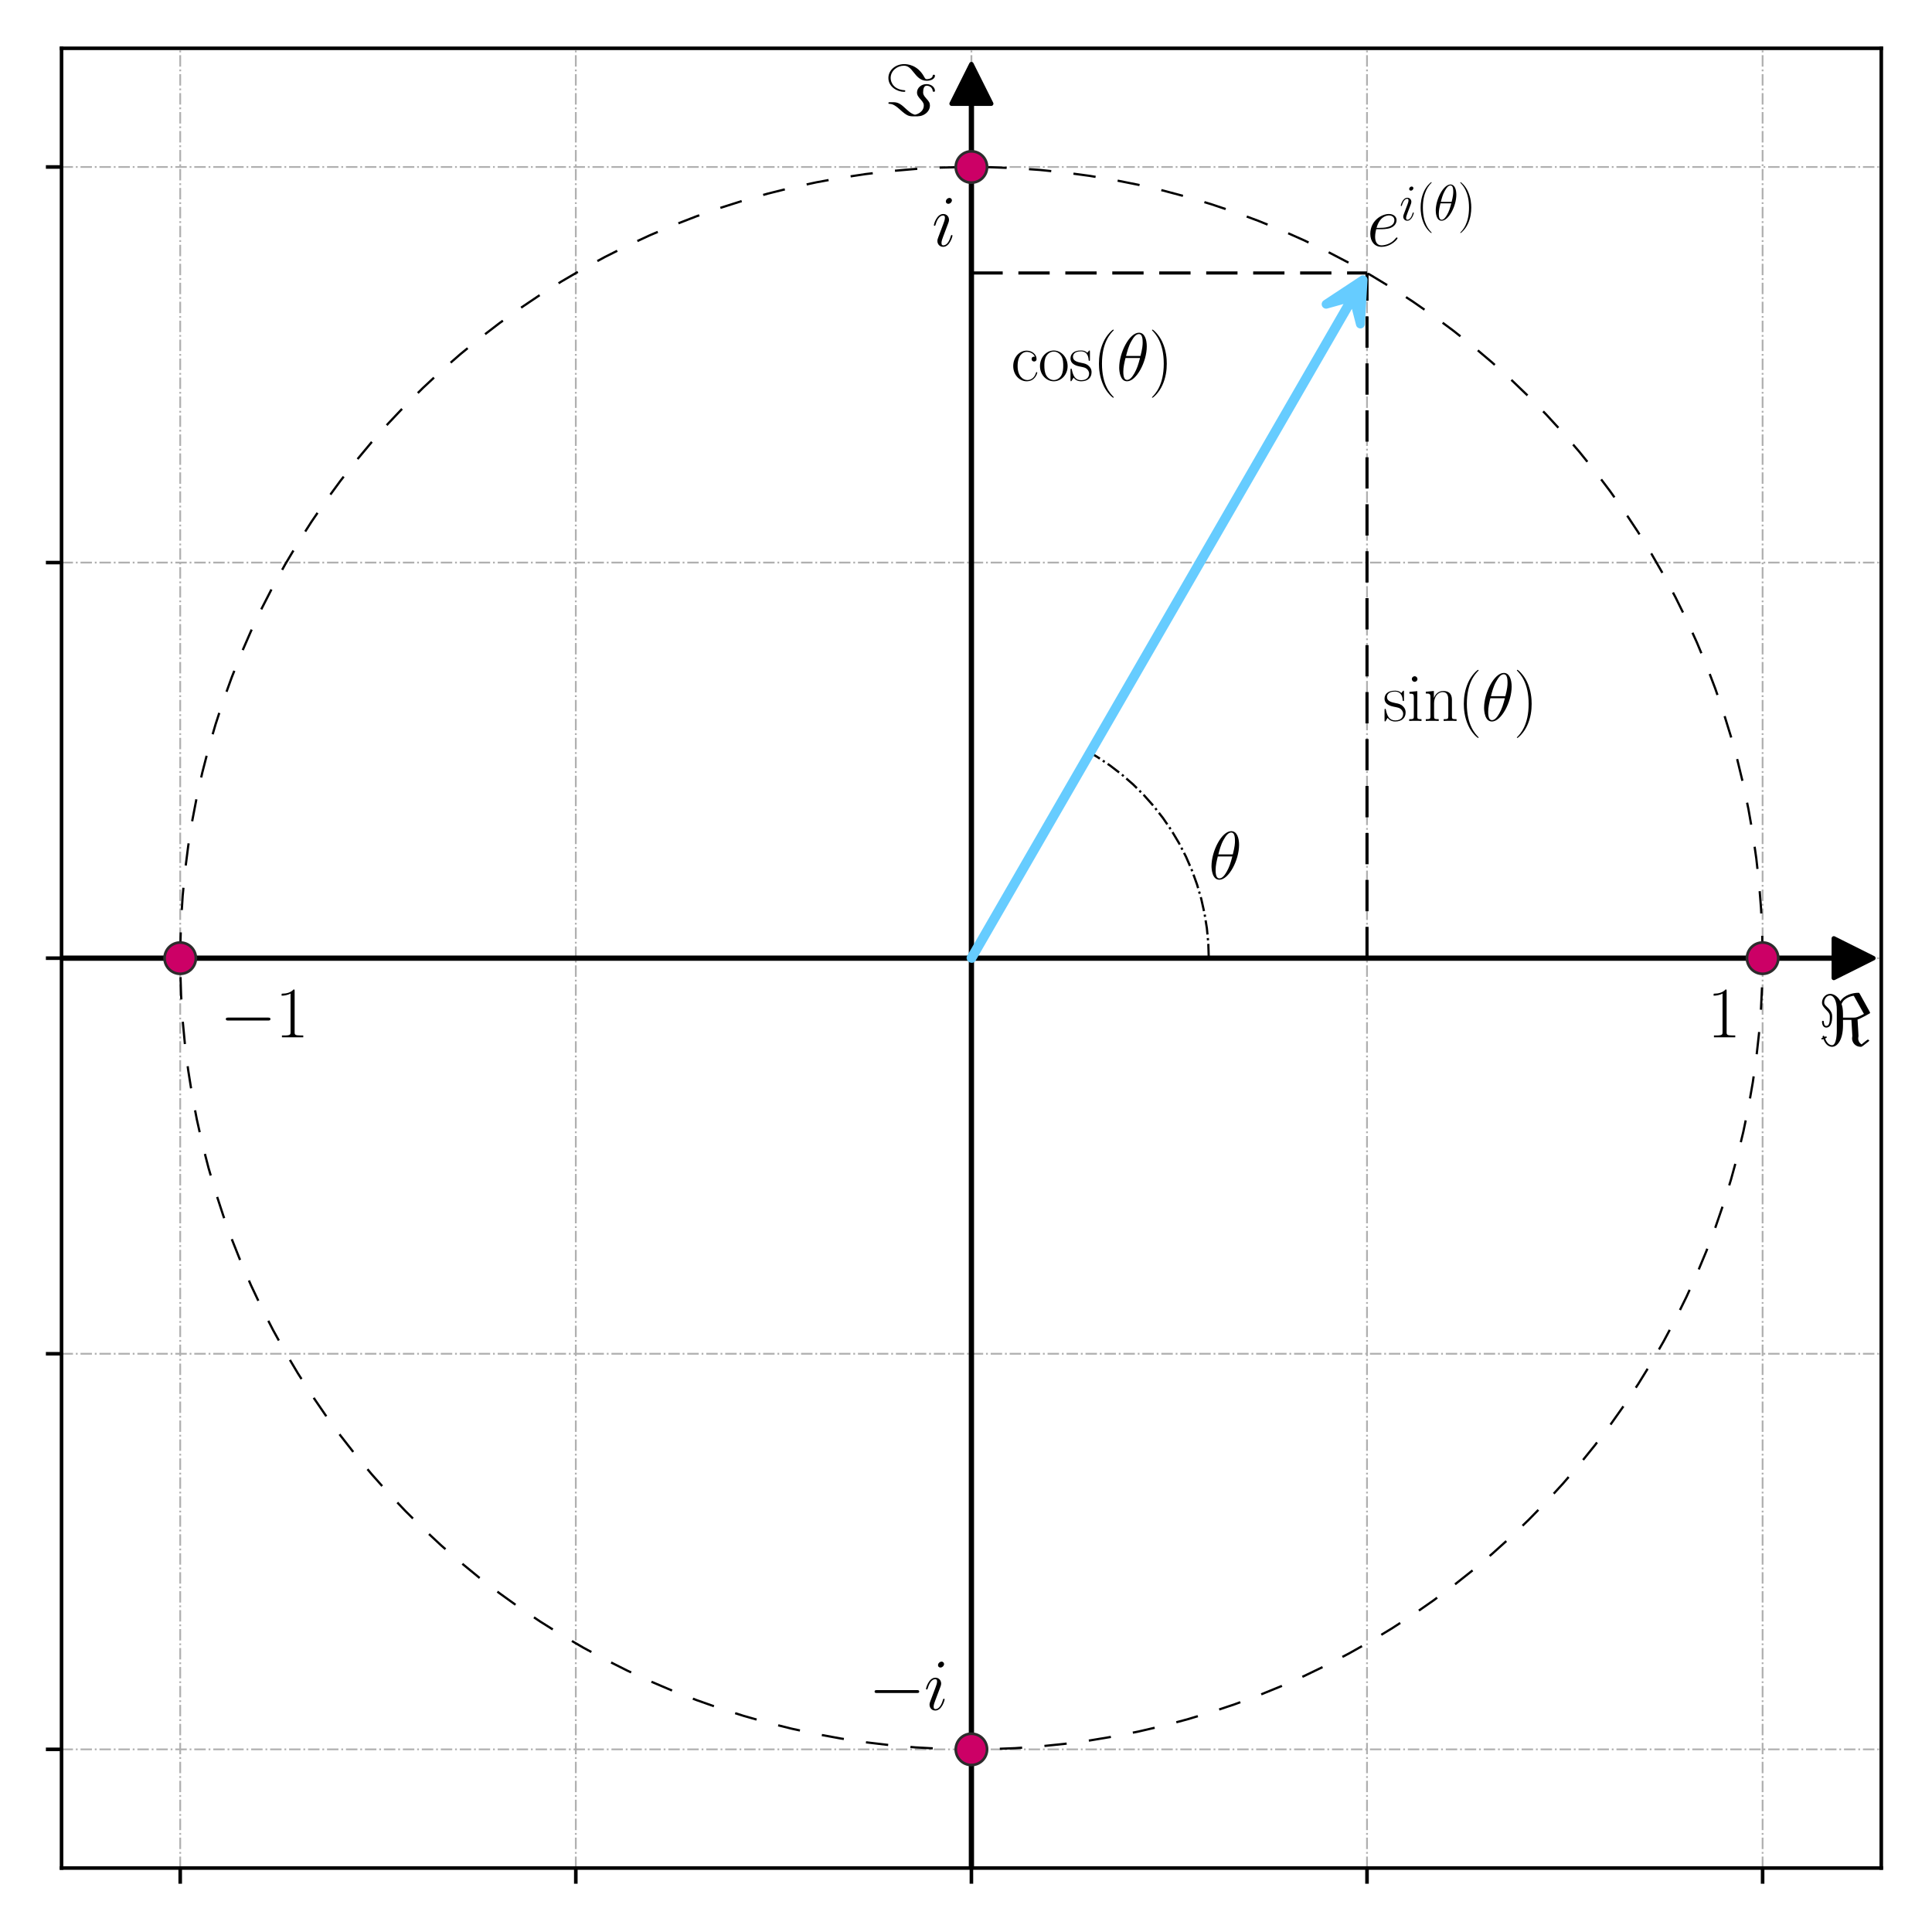 <?xml version="1.0" encoding="utf-8" standalone="no"?>
<!DOCTYPE svg PUBLIC "-//W3C//DTD SVG 1.1//EN"
  "http://www.w3.org/Graphics/SVG/1.1/DTD/svg11.dtd">
<svg xmlns:xlink="http://www.w3.org/1999/xlink" width="432pt" height="432pt" viewBox="0 0 432 432" xmlns="http://www.w3.org/2000/svg" version="1.1">
 <defs>
  <style type="text/css">*{stroke-linejoin: round; stroke-linecap: butt}</style>
 </defs>
 <g id="figure_1">
  <g id="patch_1">
   <path d="M 0 432 
L 432 432 
L 432 0 
L 0 0 
z
" style="fill: #ffffff"/>
  </g>
  <g id="axes_1">
   <g id="patch_2">
    <path d="M 13.76 417.7 
L 420.66 417.7 
L 420.66 10.8 
L 13.76 10.8 
z
" style="fill: #ffffff"/>
   </g>
   <g id="matplotlib.axis_1">
    <g id="xtick_1">
     <g id="line2d_1">
      <path d="M 40.297 417.7 
L 40.297 10.8 
" clip-path="url(#p0f39b6a4b8)" style="fill: none; stroke-dasharray: 2.56,0.64,0.4,0.64; stroke-dashoffset: 0; stroke: #b0b0b0; stroke-width: 0.4"/>
     </g>
     <g id="line2d_2">
      <defs>
       <path id="m57d67645b1" d="M 0 0 
L 0 3.5 
" style="stroke: #000000; stroke-width: 0.8"/>
      </defs>
      <g>
       <use xlink:href="#m57d67645b1" x="40.297" y="417.7" style="stroke: #000000; stroke-width: 0.8"/>
      </g>
     </g>
    </g>
    <g id="xtick_2">
     <g id="line2d_3">
      <path d="M 128.753 417.7 
L 128.753 10.8 
" clip-path="url(#p0f39b6a4b8)" style="fill: none; stroke-dasharray: 2.56,0.64,0.4,0.64; stroke-dashoffset: 0; stroke: #b0b0b0; stroke-width: 0.4"/>
     </g>
     <g id="line2d_4">
      <g>
       <use xlink:href="#m57d67645b1" x="128.753" y="417.7" style="stroke: #000000; stroke-width: 0.8"/>
      </g>
     </g>
    </g>
    <g id="xtick_3">
     <g id="line2d_5">
      <path d="M 217.21 417.7 
L 217.21 10.8 
" clip-path="url(#p0f39b6a4b8)" style="fill: none; stroke-dasharray: 2.56,0.64,0.4,0.64; stroke-dashoffset: 0; stroke: #b0b0b0; stroke-width: 0.4"/>
     </g>
     <g id="line2d_6">
      <g>
       <use xlink:href="#m57d67645b1" x="217.21" y="417.7" style="stroke: #000000; stroke-width: 0.8"/>
      </g>
     </g>
    </g>
    <g id="xtick_4">
     <g id="line2d_7">
      <path d="M 305.667 417.7 
L 305.667 10.8 
" clip-path="url(#p0f39b6a4b8)" style="fill: none; stroke-dasharray: 2.56,0.64,0.4,0.64; stroke-dashoffset: 0; stroke: #b0b0b0; stroke-width: 0.4"/>
     </g>
     <g id="line2d_8">
      <g>
       <use xlink:href="#m57d67645b1" x="305.667" y="417.7" style="stroke: #000000; stroke-width: 0.8"/>
      </g>
     </g>
    </g>
    <g id="xtick_5">
     <g id="line2d_9">
      <path d="M 394.123 417.7 
L 394.123 10.8 
" clip-path="url(#p0f39b6a4b8)" style="fill: none; stroke-dasharray: 2.56,0.64,0.4,0.64; stroke-dashoffset: 0; stroke: #b0b0b0; stroke-width: 0.4"/>
     </g>
     <g id="line2d_10">
      <g>
       <use xlink:href="#m57d67645b1" x="394.123" y="417.7" style="stroke: #000000; stroke-width: 0.8"/>
      </g>
     </g>
    </g>
   </g>
   <g id="matplotlib.axis_2">
    <g id="ytick_1">
     <g id="line2d_11">
      <path d="M 13.76 391.163 
L 420.66 391.163 
" clip-path="url(#p0f39b6a4b8)" style="fill: none; stroke-dasharray: 2.56,0.64,0.4,0.64; stroke-dashoffset: 0; stroke: #b0b0b0; stroke-width: 0.4"/>
     </g>
     <g id="line2d_12">
      <defs>
       <path id="m8574996e05" d="M 0 0 
L -3.5 0 
" style="stroke: #000000; stroke-width: 0.8"/>
      </defs>
      <g>
       <use xlink:href="#m8574996e05" x="13.76" y="391.163" style="stroke: #000000; stroke-width: 0.8"/>
      </g>
     </g>
    </g>
    <g id="ytick_2">
     <g id="line2d_13">
      <path d="M 13.76 302.707 
L 420.66 302.707 
" clip-path="url(#p0f39b6a4b8)" style="fill: none; stroke-dasharray: 2.56,0.64,0.4,0.64; stroke-dashoffset: 0; stroke: #b0b0b0; stroke-width: 0.4"/>
     </g>
     <g id="line2d_14">
      <g>
       <use xlink:href="#m8574996e05" x="13.76" y="302.707" style="stroke: #000000; stroke-width: 0.8"/>
      </g>
     </g>
    </g>
    <g id="ytick_3">
     <g id="line2d_15">
      <path d="M 13.76 214.25 
L 420.66 214.25 
" clip-path="url(#p0f39b6a4b8)" style="fill: none; stroke-dasharray: 2.56,0.64,0.4,0.64; stroke-dashoffset: 0; stroke: #b0b0b0; stroke-width: 0.4"/>
     </g>
     <g id="line2d_16">
      <g>
       <use xlink:href="#m8574996e05" x="13.76" y="214.25" style="stroke: #000000; stroke-width: 0.8"/>
      </g>
     </g>
    </g>
    <g id="ytick_4">
     <g id="line2d_17">
      <path d="M 13.76 125.793 
L 420.66 125.793 
" clip-path="url(#p0f39b6a4b8)" style="fill: none; stroke-dasharray: 2.56,0.64,0.4,0.64; stroke-dashoffset: 0; stroke: #b0b0b0; stroke-width: 0.4"/>
     </g>
     <g id="line2d_18">
      <g>
       <use xlink:href="#m8574996e05" x="13.76" y="125.793" style="stroke: #000000; stroke-width: 0.8"/>
      </g>
     </g>
    </g>
    <g id="ytick_5">
     <g id="line2d_19">
      <path d="M 13.76 37.337 
L 420.66 37.337 
" clip-path="url(#p0f39b6a4b8)" style="fill: none; stroke-dasharray: 2.56,0.64,0.4,0.64; stroke-dashoffset: 0; stroke: #b0b0b0; stroke-width: 0.4"/>
     </g>
     <g id="line2d_20">
      <g>
       <use xlink:href="#m8574996e05" x="13.76" y="37.337" style="stroke: #000000; stroke-width: 0.8"/>
      </g>
     </g>
    </g>
   </g>
   <g id="patch_3">
    <path d="M 217.21 14.338 
L 221.633 23.184 
L 217.298 23.184 
L 217.298 568.076 
L 217.122 568.076 
L 217.122 23.184 
L 212.787 23.184 
z
" clip-path="url(#p0f39b6a4b8)" style="stroke: #000000; stroke-linejoin: miter"/>
   </g>
   <g id="patch_4">
    <path d="M 418.891 214.25 
L 410.045 218.673 
L 410.045 214.338 
L -136.616 214.338 
L -136.616 214.162 
L 410.045 214.162 
L 410.045 209.827 
z
" clip-path="url(#p0f39b6a4b8)" style="stroke: #000000; stroke-linejoin: miter"/>
   </g>
   <g id="line2d_21">
    <path d="M 394.123 214.25 
L 394.035 208.665 
L 393.77 203.086 
L 393.33 197.518 
L 392.714 191.966 
L 391.923 186.437 
L 390.958 180.935 
L 389.82 175.467 
L 388.509 170.037 
L 387.028 164.652 
L 385.378 159.315 
L 383.56 154.034 
L 381.576 148.812 
L 379.428 143.656 
L 377.119 138.57 
L 374.65 133.56 
L 372.024 128.63 
L 369.244 123.786 
L 366.313 119.031 
L 363.232 114.372 
L 360.007 109.812 
L 356.638 105.356 
L 353.131 101.009 
L 349.489 96.774 
L 345.714 92.657 
L 341.812 88.661 
L 337.785 84.79 
L 333.638 81.048 
L 329.375 77.439 
L 325 73.966 
L 320.518 70.633 
L 315.933 67.444 
L 311.249 64.4 
L 306.472 61.506 
L 301.605 58.765 
L 296.655 56.178 
L 291.625 53.749 
L 286.521 51.48 
L 281.348 49.373 
L 276.111 47.43 
L 270.816 45.654 
L 265.467 44.046 
L 260.069 42.607 
L 254.629 41.34 
L 249.152 40.244 
L 243.643 39.323 
L 238.108 38.576 
L 232.552 38.003 
L 226.98 37.607 
L 221.399 37.387 
L 215.814 37.342 
L 210.23 37.475 
L 204.652 37.783 
L 199.088 38.268 
L 193.541 38.927 
L 188.019 39.762 
L 182.525 40.77 
L 177.066 41.952 
L 171.646 43.305 
L 166.273 44.829 
L 160.95 46.521 
L 155.683 48.381 
L 150.477 50.406 
L 145.338 52.594 
L 140.271 54.944 
L 135.28 57.452 
L 130.371 60.116 
L 125.548 62.935 
L 120.817 65.904 
L 116.182 69.021 
L 111.648 72.282 
L 107.219 75.685 
L 102.899 79.227 
L 98.694 82.903 
L 94.606 86.709 
L 90.641 90.643 
L 86.802 94.701 
L 83.093 98.877 
L 79.518 103.168 
L 76.08 107.571 
L 72.782 112.079 
L 69.629 116.689 
L 66.623 121.397 
L 63.767 126.197 
L 61.063 131.085 
L 58.516 136.056 
L 56.126 141.104 
L 53.898 146.226 
L 51.832 151.415 
L 49.93 156.667 
L 48.196 161.977 
L 46.63 167.338 
L 45.234 172.747 
L 44.01 178.197 
L 42.958 183.682 
L 42.08 189.198 
L 41.376 194.739 
L 40.848 200.3 
L 40.495 205.874 
L 40.319 211.457 
L 40.319 217.043 
L 40.495 222.626 
L 40.848 228.2 
L 41.376 233.761 
L 42.08 239.302 
L 42.958 244.818 
L 44.01 250.303 
L 45.234 255.753 
L 46.63 261.162 
L 48.196 266.523 
L 49.93 271.833 
L 51.832 277.085 
L 53.898 282.274 
L 56.126 287.396 
L 58.516 292.444 
L 61.063 297.415 
L 63.767 302.303 
L 66.623 307.103 
L 69.629 311.811 
L 72.782 316.421 
L 76.08 320.929 
L 79.518 325.332 
L 83.093 329.623 
L 86.802 333.799 
L 90.641 337.857 
L 94.606 341.791 
L 98.694 345.597 
L 102.899 349.273 
L 107.219 352.815 
L 111.648 356.218 
L 116.182 359.479 
L 120.817 362.596 
L 125.548 365.565 
L 130.371 368.384 
L 135.28 371.048 
L 140.271 373.556 
L 145.338 375.906 
L 150.477 378.094 
L 155.683 380.119 
L 160.95 381.979 
L 166.273 383.671 
L 171.646 385.195 
L 177.066 386.548 
L 182.525 387.73 
L 188.019 388.738 
L 193.541 389.573 
L 199.088 390.232 
L 204.652 390.717 
L 210.23 391.025 
L 215.814 391.158 
L 221.399 391.113 
L 226.98 390.893 
L 232.552 390.497 
L 238.108 389.924 
L 243.643 389.177 
L 249.152 388.256 
L 254.629 387.16 
L 260.069 385.893 
L 265.467 384.454 
L 270.816 382.846 
L 276.111 381.07 
L 281.348 379.127 
L 286.521 377.02 
L 291.625 374.751 
L 296.655 372.322 
L 301.605 369.735 
L 306.472 366.994 
L 311.249 364.1 
L 315.933 361.056 
L 320.518 357.867 
L 325 354.534 
L 329.375 351.061 
L 333.638 347.452 
L 337.785 343.71 
L 341.812 339.839 
L 345.714 335.843 
L 349.489 331.726 
L 353.131 327.491 
L 356.638 323.144 
L 360.007 318.688 
L 363.232 314.128 
L 366.313 309.469 
L 369.244 304.714 
L 372.024 299.87 
L 374.65 294.94 
L 377.119 289.93 
L 379.428 284.844 
L 381.576 279.688 
L 383.56 274.466 
L 385.378 269.185 
L 387.028 263.848 
L 388.509 258.463 
L 389.82 253.033 
L 390.958 247.565 
L 391.923 242.063 
L 392.714 236.534 
L 393.33 230.982 
L 393.77 225.414 
L 394.035 219.835 
L 394.123 214.25 
L 394.123 214.25 
" clip-path="url(#p0f39b6a4b8)" style="fill: none; stroke-dasharray: 5,5; stroke-dashoffset: 0; stroke: #000000; stroke-width: 0.5"/>
   </g>
   <g id="line2d_22">
    <path d="M 305.667 214.25 
L 305.667 61.039 
" clip-path="url(#p0f39b6a4b8)" style="fill: none; stroke-dasharray: 7,3.5; stroke-dashoffset: 0; stroke: #000000; stroke-width: 0.7"/>
   </g>
   <g id="line2d_23">
    <path d="M 217.21 61.039 
L 305.667 61.039 
" clip-path="url(#p0f39b6a4b8)" style="fill: none; stroke-dasharray: 7,3.5; stroke-dashoffset: 0; stroke: #000000; stroke-width: 0.7"/>
   </g>
   <g id="line2d_24">
    <path d="M 270.284 214.25 
L 270.178 210.901 
L 269.861 207.565 
L 269.334 204.256 
L 268.6 200.986 
L 267.66 197.77 
L 266.52 194.619 
L 265.183 191.546 
L 263.654 188.564 
L 261.941 185.684 
L 260.049 182.919 
L 257.986 180.278 
L 255.761 177.772 
L 253.382 175.412 
L 250.859 173.207 
L 248.202 171.165 
L 245.422 169.295 
L 243.747 168.287 
L 243.747 168.287 
" clip-path="url(#p0f39b6a4b8)" style="fill: none; stroke-dasharray: 3.2,0.8,0.5,0.8; stroke-dashoffset: 0; stroke: #000000; stroke-width: 0.5"/>
   </g>
   <g id="patch_5">
    <path d="M 13.76 417.7 
L 13.76 10.8 
" style="fill: none; stroke: #000000; stroke-width: 0.8; stroke-linejoin: miter; stroke-linecap: square"/>
   </g>
   <g id="patch_6">
    <path d="M 420.66 417.7 
L 420.66 10.8 
" style="fill: none; stroke: #000000; stroke-width: 0.8; stroke-linejoin: miter; stroke-linecap: square"/>
   </g>
   <g id="patch_7">
    <path d="M 13.76 417.7 
L 420.66 417.7 
" style="fill: none; stroke: #000000; stroke-width: 0.8; stroke-linejoin: miter; stroke-linecap: square"/>
   </g>
   <g id="patch_8">
    <path d="M 13.76 10.8 
L 420.66 10.8 
" style="fill: none; stroke: #000000; stroke-width: 0.8; stroke-linejoin: miter; stroke-linecap: square"/>
   </g>
   <g id="text_1">
    <!-- $\Im$ -->
    <g transform="translate(197.75 25.838) scale(0.16 -0.16)">
     <defs>
      <path id="CMSY10-3d" d="M 1837 2150 
C 1837 2195 1798 2214 1773 2221 
C 806 2278 550 2918 550 3296 
C 550 3936 1133 4371 1715 4371 
C 2080 4371 2285 4143 2560 3799 
C 2848 3437 3155 3050 3706 3050 
C 4154 3050 4435 3254 4435 3495 
C 4435 3578 4371 3578 4333 3578 
C 4250 3578 4243 3546 4237 3490 
C 4186 3191 3731 3191 3718 3191 
C 3629 3191 3590 3210 3488 3394 
C 2918 4448 2010 4512 1741 4512 
C 966 4512 352 3974 352 3296 
C 352 2509 1139 2080 1728 2080 
C 1766 2080 1837 2080 1837 2150 
z
M 525 1171 
C 410 1171 352 1171 352 1101 
C 352 1088 352 1037 410 1030 
C 634 1018 838 998 1338 550 
C 2016 -70 2157 -70 2669 -70 
C 3002 -70 3270 -70 3584 147 
C 3808 301 3994 557 3994 883 
C 3994 1114 3904 1248 3667 1504 
C 3418 1786 3398 1894 3398 2042 
C 3398 2317 3469 2618 3706 2618 
C 3712 2618 4179 2618 4237 2170 
C 4243 2131 4250 2086 4333 2086 
C 4416 2086 4435 2118 4435 2176 
C 4435 2451 4147 2758 3693 2758 
C 3232 2758 2861 2426 2861 2022 
C 2861 1766 3008 1606 3200 1389 
C 3437 1120 3456 1018 3456 883 
C 3456 288 2797 77 2682 77 
C 2643 77 2464 128 2259 275 
C 2144 358 1965 525 1939 544 
C 1472 986 1229 1171 781 1171 
L 525 1171 
z
" transform="scale(0.016)"/>
     </defs>
     <use xlink:href="#CMSY10-3d" transform="scale(0.996)"/>
    </g>
   </g>
   <g id="text_2">
    <!-- $\Re$ -->
    <g transform="translate(406.507 233.71) scale(0.16 -0.16)">
     <defs>
      <path id="CMSY10-3c" d="M 3667 4500 
C 3615 4590 3609 4596 3519 4596 
C 3078 4596 2296 4413 1963 3855 
C 1867 4039 1554 4502 1068 4502 
C 633 4502 352 4099 352 3734 
C 352 3491 500 3331 679 3145 
C 1038 2787 1038 2684 1038 2448 
C 1038 2070 1000 1686 724 1686 
C 550 1686 518 1923 512 2038 
C 512 2089 505 2140 429 2140 
C 352 2140 352 2070 352 2044 
C 352 1929 410 1545 724 1545 
C 1243 1545 1243 2364 1243 2512 
C 1243 2704 1230 2947 794 3350 
C 615 3510 544 3606 544 3747 
C 544 4022 729 4361 1062 4361 
C 1394 4361 1650 3863 1650 3116 
L 1650 1233 
C 1650 1176 1650 1 1234 1 
C 998 1 762 197 627 598 
C 647 598 775 642 775 700 
C 775 738 724 769 704 769 
C 678 769 595 738 569 726 
C 563 764 530 833 485 833 
C 447 833 402 782 402 750 
C 402 726 415 687 427 668 
C 389 662 293 623 293 573 
C 293 541 331 503 363 503 
C 382 503 459 528 478 541 
C 683 -13 1010 -140 1234 -140 
C 1688 -140 2194 446 2194 1752 
L 2194 2222 
L 2931 2222 
L 3014 801 
C 3014 757 2989 713 2989 591 
C 2989 210 3303 -140 3731 -140 
C 3814 -140 3827 -140 3949 -50 
L 4410 308 
C 4486 372 4493 379 4493 404 
C 4493 455 4390 494 4371 494 
C 4339 494 4109 308 3821 71 
C 3603 211 3526 420 3526 592 
C 3526 713 3552 732 3552 801 
C 3552 986 3520 1316 3514 1513 
C 3501 1643 3475 2162 3469 2253 
C 3827 2369 4525 2785 4538 2791 
C 4557 2810 4570 2824 4570 2856 
C 4570 2869 4531 2946 4525 2952 
L 3667 4500 
z
M 4030 2743 
C 3442 2420 3307 2420 3122 2420 
L 2194 2420 
L 2194 2730 
C 2194 3167 2136 3412 2066 3609 
C 2290 4223 3115 4338 3122 4338 
C 3134 4338 3173 4274 3179 4268 
L 4030 2743 
z
" transform="scale(0.016)"/>
     </defs>
     <use xlink:href="#CMSY10-3c" transform="scale(0.996)"/>
    </g>
   </g>
   <g id="patch_9">
    <path d="M 304.782 62.571 
L 304.189 72.443 
L 302.647 66.445 
L 217.287 214.294 
L 217.133 214.206 
L 302.494 66.357 
L 296.529 68.02 
z
" clip-path="url(#p0f39b6a4b8)" style="fill: #66ccff; stroke: #66ccff; stroke-width: 2; stroke-linejoin: miter"/>
   </g>
   <g id="text_3">
    <!-- $\theta$ -->
    <g transform="translate(270.284 196.559) scale(0.15 -0.15)">
     <defs>
      <path id="CMMI12-12" d="M 2835 3200 
C 2835 3850 2630 4480 2106 4480 
C 1210 4480 256 2615 256 1216 
C 256 923 320 -64 992 -64 
C 1862 -64 2835 1756 2835 3200 
z
M 896 2304 
C 992 2679 1126 3214 1382 3665 
C 1594 4047 1818 4352 2099 4352 
C 2310 4352 2451 4174 2451 3564 
C 2451 3334 2432 3017 2246 2304 
L 896 2304 
z
M 2202 2113 
C 2042 1490 1907 1088 1677 687 
C 1491 363 1267 64 998 64 
C 800 64 640 217 640 846 
C 640 1260 742 1693 845 2113 
L 2202 2113 
z
" transform="scale(0.016)"/>
     </defs>
     <use xlink:href="#CMMI12-12" transform="scale(0.996)"/>
    </g>
   </g>
   <g id="text_4">
    <!-- $\sin(\theta)$ -->
    <g transform="translate(309.205 161.176) scale(0.15 -0.15)">
     <defs>
      <path id="CMR17-73" d="M 1978 2697 
C 1978 2813 1971 2819 1933 2819 
C 1907 2819 1901 2813 1824 2717 
C 1805 2691 1747 2626 1728 2601 
C 1523 2819 1235 2819 1126 2819 
C 416 2819 160 2447 160 2076 
C 160 1498 813 1365 998 1325 
C 1402 1243 1542 1217 1677 1101 
C 1760 1025 1901 884 1901 654 
C 1901 384 1747 38 1158 38 
C 602 38 403 460 288 1021 
C 269 1110 269 1117 218 1117 
C 166 1117 160 1110 160 983 
L 160 63 
C 160 -51 166 -58 205 -58 
C 237 -58 243 -51 275 0 
C 314 57 410 211 448 276 
C 576 103 800 -64 1158 -64 
C 1792 -64 2131 283 2131 784 
C 2131 1112 1958 1285 1875 1362 
C 1683 1561 1459 1606 1190 1657 
C 838 1735 390 1825 390 2217 
C 390 2383 480 2737 1126 2737 
C 1811 2737 1850 2094 1862 1888 
C 1869 1856 1901 1849 1920 1849 
C 1978 1849 1978 1869 1978 1978 
L 1978 2697 
z
" transform="scale(0.016)"/>
      <path id="CMR17-69" d="M 992 3909 
C 992 4049 877 4170 730 4170 
C 589 4170 467 4056 467 3909 
C 467 3769 582 3648 730 3648 
C 870 3648 992 3763 992 3909 
z
M 243 2706 
L 243 2541 
C 602 2541 653 2502 653 2197 
L 653 427 
C 653 184 627 153 218 153 
L 218 -13 
C 371 0 646 0 806 0 
C 960 0 1222 0 1370 -13 
L 1370 153 
C 992 153 979 191 979 420 
L 979 2776 
L 243 2706 
z
" transform="scale(0.016)"/>
      <path id="CMR17-6e" d="M 2656 1933 
C 2656 2259 2592 2790 1837 2790 
C 1331 2790 1069 2400 973 2144 
L 966 2144 
L 966 2790 
L 211 2720 
L 211 2554 
C 589 2554 646 2515 646 2208 
L 646 428 
C 646 184 621 153 211 153 
L 211 -13 
C 365 0 646 0 813 0 
C 979 0 1267 0 1421 -13 
L 1421 153 
C 1011 153 986 178 986 428 
L 986 1658 
C 986 2247 1344 2688 1792 2688 
C 2266 2688 2317 2266 2317 1958 
L 2317 428 
C 2317 184 2291 153 1882 153 
L 1882 -13 
C 2035 0 2317 0 2483 0 
C 2650 0 2938 0 3091 -13 
L 3091 153 
C 2682 153 2656 178 2656 428 
L 2656 1933 
z
" transform="scale(0.016)"/>
      <path id="CMR17-28" d="M 1958 -1561 
C 1958 -1555 1958 -1542 1939 -1523 
C 1645 -1224 858 -407 858 1581 
C 858 3569 1632 4379 1946 4697 
C 1946 4704 1958 4717 1958 4736 
C 1958 4755 1939 4768 1914 4768 
C 1843 4768 1299 4296 986 3594 
C 666 2887 576 2199 576 1588 
C 576 1128 621 351 1005 -471 
C 1312 -1135 1837 -1600 1914 -1600 
C 1946 -1600 1958 -1587 1958 -1561 
z
" transform="scale(0.016)"/>
      <path id="CMR17-29" d="M 1683 1581 
C 1683 2040 1638 2817 1254 3639 
C 947 4303 422 4768 346 4768 
C 326 4768 301 4761 301 4729 
C 301 4717 307 4710 314 4697 
C 621 4378 1402 3568 1402 1584 
C 1402 -407 627 -1217 314 -1537 
C 307 -1549 301 -1556 301 -1568 
C 301 -1600 326 -1600 346 -1600 
C 416 -1600 960 -1128 1274 -426 
C 1594 281 1683 969 1683 1581 
z
" transform="scale(0.016)"/>
     </defs>
     <use xlink:href="#CMR17-73" transform="scale(0.996)"/>
     <use xlink:href="#CMR17-69" transform="translate(35.801 0) scale(0.996)"/>
     <use xlink:href="#CMR17-6e" transform="translate(60.672 0) scale(0.996)"/>
     <use xlink:href="#CMR17-28" transform="translate(111.568 0) scale(0.996)"/>
     <use xlink:href="#CMMI12-12" transform="translate(146.849 0) scale(0.996)"/>
     <use xlink:href="#CMR17-29" transform="translate(195.018 0) scale(0.996)"/>
    </g>
   </g>
   <g id="text_5">
    <!-- $\cos(\theta)$ -->
    <g transform="translate(226.056 85.103) scale(0.15 -0.15)">
     <defs>
      <path id="CMR17-63" d="M 2234 2240 
C 2112 2240 1933 2240 1933 2017 
C 1933 1838 2080 1787 2163 1787 
C 2208 1787 2394 1807 2394 2024 
C 2394 2467 1958 2803 1466 2803 
C 787 2803 211 2178 211 1363 
C 211 516 813 -64 1466 -64 
C 2259 -64 2458 677 2458 748 
C 2458 774 2451 793 2406 793 
C 2362 793 2355 787 2330 703 
C 2163 180 1798 51 1523 51 
C 1114 51 621 427 621 1369 
C 621 2338 1094 2688 1472 2688 
C 1722 2688 2093 2573 2234 2240 
z
" transform="scale(0.016)"/>
      <path id="CMR17-6f" d="M 2758 1356 
C 2758 2176 2163 2816 1466 2816 
C 768 2816 173 2176 173 1356 
C 173 551 768 -64 1466 -64 
C 2163 -64 2758 551 2758 1356 
z
M 1466 51 
C 1165 51 909 230 762 480 
C 602 767 582 1126 582 1408 
C 582 1677 595 2010 762 2298 
C 890 2509 1139 2714 1466 2714 
C 1754 2714 1997 2554 2150 2330 
C 2349 2029 2349 1607 2349 1408 
C 2349 1158 2336 775 2163 467 
C 1984 173 1709 51 1466 51 
z
" transform="scale(0.016)"/>
     </defs>
     <use xlink:href="#CMR17-63" transform="scale(0.996)"/>
     <use xlink:href="#CMR17-6f" transform="translate(40.486 0) scale(0.996)"/>
     <use xlink:href="#CMR17-73" transform="translate(86.176 0) scale(0.996)"/>
     <use xlink:href="#CMR17-28" transform="translate(121.977 0) scale(0.996)"/>
     <use xlink:href="#CMMI12-12" transform="translate(157.258 0) scale(0.996)"/>
     <use xlink:href="#CMR17-29" transform="translate(205.428 0) scale(0.996)"/>
    </g>
   </g>
   <g id="text_6">
    <!-- $e^{i(\theta)}$ -->
    <g transform="translate(305.667 55.028) scale(0.16 -0.16)">
     <defs>
      <path id="CMMI12-65" d="M 1146 1479 
C 1318 1479 1754 1479 2061 1595 
C 2547 1783 2592 2158 2592 2274 
C 2592 2558 2349 2816 1926 2816 
C 1254 2816 288 2210 288 1073 
C 288 402 672 -64 1254 -64 
C 2125 -64 2675 609 2675 692 
C 2675 730 2637 762 2611 762 
C 2592 762 2586 756 2528 699 
C 2118 159 1510 64 1267 64 
C 902 64 710 350 710 822 
C 710 911 710 1071 806 1479 
L 1146 1479 
z
M 838 1600 
C 1114 2592 1722 2689 1926 2689 
C 2208 2689 2400 2522 2400 2277 
C 2400 1600 1376 1600 1107 1600 
L 838 1600 
z
" transform="scale(0.016)"/>
      <path id="CMMI12-69" d="M 1811 913 
C 1811 945 1786 971 1747 971 
C 1690 971 1683 952 1651 843 
C 1485 262 1222 64 1011 64 
C 934 64 845 83 845 275 
C 845 447 922 639 992 830 
L 1440 2018 
C 1459 2069 1504 2184 1504 2305 
C 1504 2574 1312 2816 998 2816 
C 410 2816 173 1890 173 1839 
C 173 1814 198 1782 243 1782 
C 301 1782 307 1807 333 1896 
C 486 2428 730 2682 979 2682 
C 1037 2682 1146 2682 1146 2478 
C 1146 2312 1062 2101 1011 1961 
L 563 773 
C 525 671 486 568 486 453 
C 486 166 685 -64 992 -64 
C 1581 -64 1811 869 1811 913 
z
M 1760 4013 
C 1760 4109 1683 4224 1542 4224 
C 1395 4224 1229 4083 1229 3917 
C 1229 3758 1363 3707 1440 3707 
C 1613 3707 1760 3873 1760 4013 
z
" transform="scale(0.016)"/>
     </defs>
     <use xlink:href="#CMMI12-65" transform="scale(0.996)"/>
     <use xlink:href="#CMMI12-69" transform="translate(45.212 36.154) scale(0.697)"/>
     <use xlink:href="#CMR17-28" transform="translate(68.507 36.154) scale(0.697)"/>
     <use xlink:href="#CMMI12-12" transform="translate(93.203 36.154) scale(0.697)"/>
     <use xlink:href="#CMR17-29" transform="translate(126.922 36.154) scale(0.697)"/>
    </g>
   </g>
   <g id="text_7">
    <!-- $i$ -->
    <g transform="translate(208.364 55.028) scale(0.16 -0.16)">
     <use xlink:href="#CMMI12-69" transform="scale(0.996)"/>
    </g>
   </g>
   <g id="text_8">
    <!-- $-i$ -->
    <g transform="translate(194.211 382.317) scale(0.16 -0.16)">
     <defs>
      <path id="CMSY10-0" d="M 4218 1472 
C 4326 1472 4442 1472 4442 1600 
C 4442 1728 4326 1728 4218 1728 
L 755 1728 
C 646 1728 531 1728 531 1600 
C 531 1472 646 1472 755 1472 
L 4218 1472 
z
" transform="scale(0.016)"/>
     </defs>
     <use xlink:href="#CMSY10-0" transform="scale(0.996)"/>
     <use xlink:href="#CMMI12-69" transform="translate(77.487 0) scale(0.996)"/>
    </g>
   </g>
   <g id="text_9">
    <!-- $1$ -->
    <g transform="translate(381.739 231.941) scale(0.16 -0.16)">
     <defs>
      <path id="CMR17-31" d="M 1702 4058 
C 1702 4192 1696 4192 1606 4192 
C 1357 3916 979 3827 621 3827 
C 602 3827 570 3827 563 3808 
C 557 3795 557 3782 557 3648 
C 755 3648 1088 3686 1344 3839 
L 1344 461 
C 1344 236 1331 160 781 160 
L 589 160 
L 589 0 
C 896 0 1216 0 1523 0 
C 1830 0 2150 0 2458 0 
L 2458 160 
L 2266 160 
C 1715 160 1702 230 1702 458 
L 1702 4058 
z
" transform="scale(0.016)"/>
     </defs>
     <use xlink:href="#CMR17-31" transform="scale(0.996)"/>
    </g>
   </g>
   <g id="text_10">
    <!-- $-1$ -->
    <g transform="translate(49.143 231.941) scale(0.16 -0.16)">
     <use xlink:href="#CMSY10-0" transform="scale(0.996)"/>
     <use xlink:href="#CMR17-31" transform="translate(77.487 0) scale(0.996)"/>
    </g>
   </g>
   <g id="line2d_25">
    <defs>
     <path id="m3fd06e58c9" d="M 0 3.5 
C 0.928 3.5 1.819 3.131 2.475 2.475 
C 3.131 1.819 3.5 0.928 3.5 0 
C 3.5 -0.928 3.131 -1.819 2.475 -2.475 
C 1.819 -3.131 0.928 -3.5 0 -3.5 
C -0.928 -3.5 -1.819 -3.131 -2.475 -2.475 
C -3.131 -1.819 -3.5 -0.928 -3.5 0 
C -3.5 0.928 -3.131 1.819 -2.475 2.475 
C -1.819 3.131 -0.928 3.5 0 3.5 
z
" style="stroke: #2c2c2c; stroke-width: 0.6"/>
    </defs>
    <g clip-path="url(#p0f39b6a4b8)">
     <use xlink:href="#m3fd06e58c9" x="40.297" y="214.25" style="fill: #cc0066; stroke: #2c2c2c; stroke-width: 0.6"/>
     <use xlink:href="#m3fd06e58c9" x="217.21" y="391.163" style="fill: #cc0066; stroke: #2c2c2c; stroke-width: 0.6"/>
     <use xlink:href="#m3fd06e58c9" x="217.21" y="37.337" style="fill: #cc0066; stroke: #2c2c2c; stroke-width: 0.6"/>
     <use xlink:href="#m3fd06e58c9" x="394.123" y="214.25" style="fill: #cc0066; stroke: #2c2c2c; stroke-width: 0.6"/>
    </g>
   </g>
  </g>
 </g>
 <defs>
  <clipPath id="p0f39b6a4b8">
   <rect x="13.76" y="10.8" width="406.9" height="406.9"/>
  </clipPath>
 </defs>
</svg>
